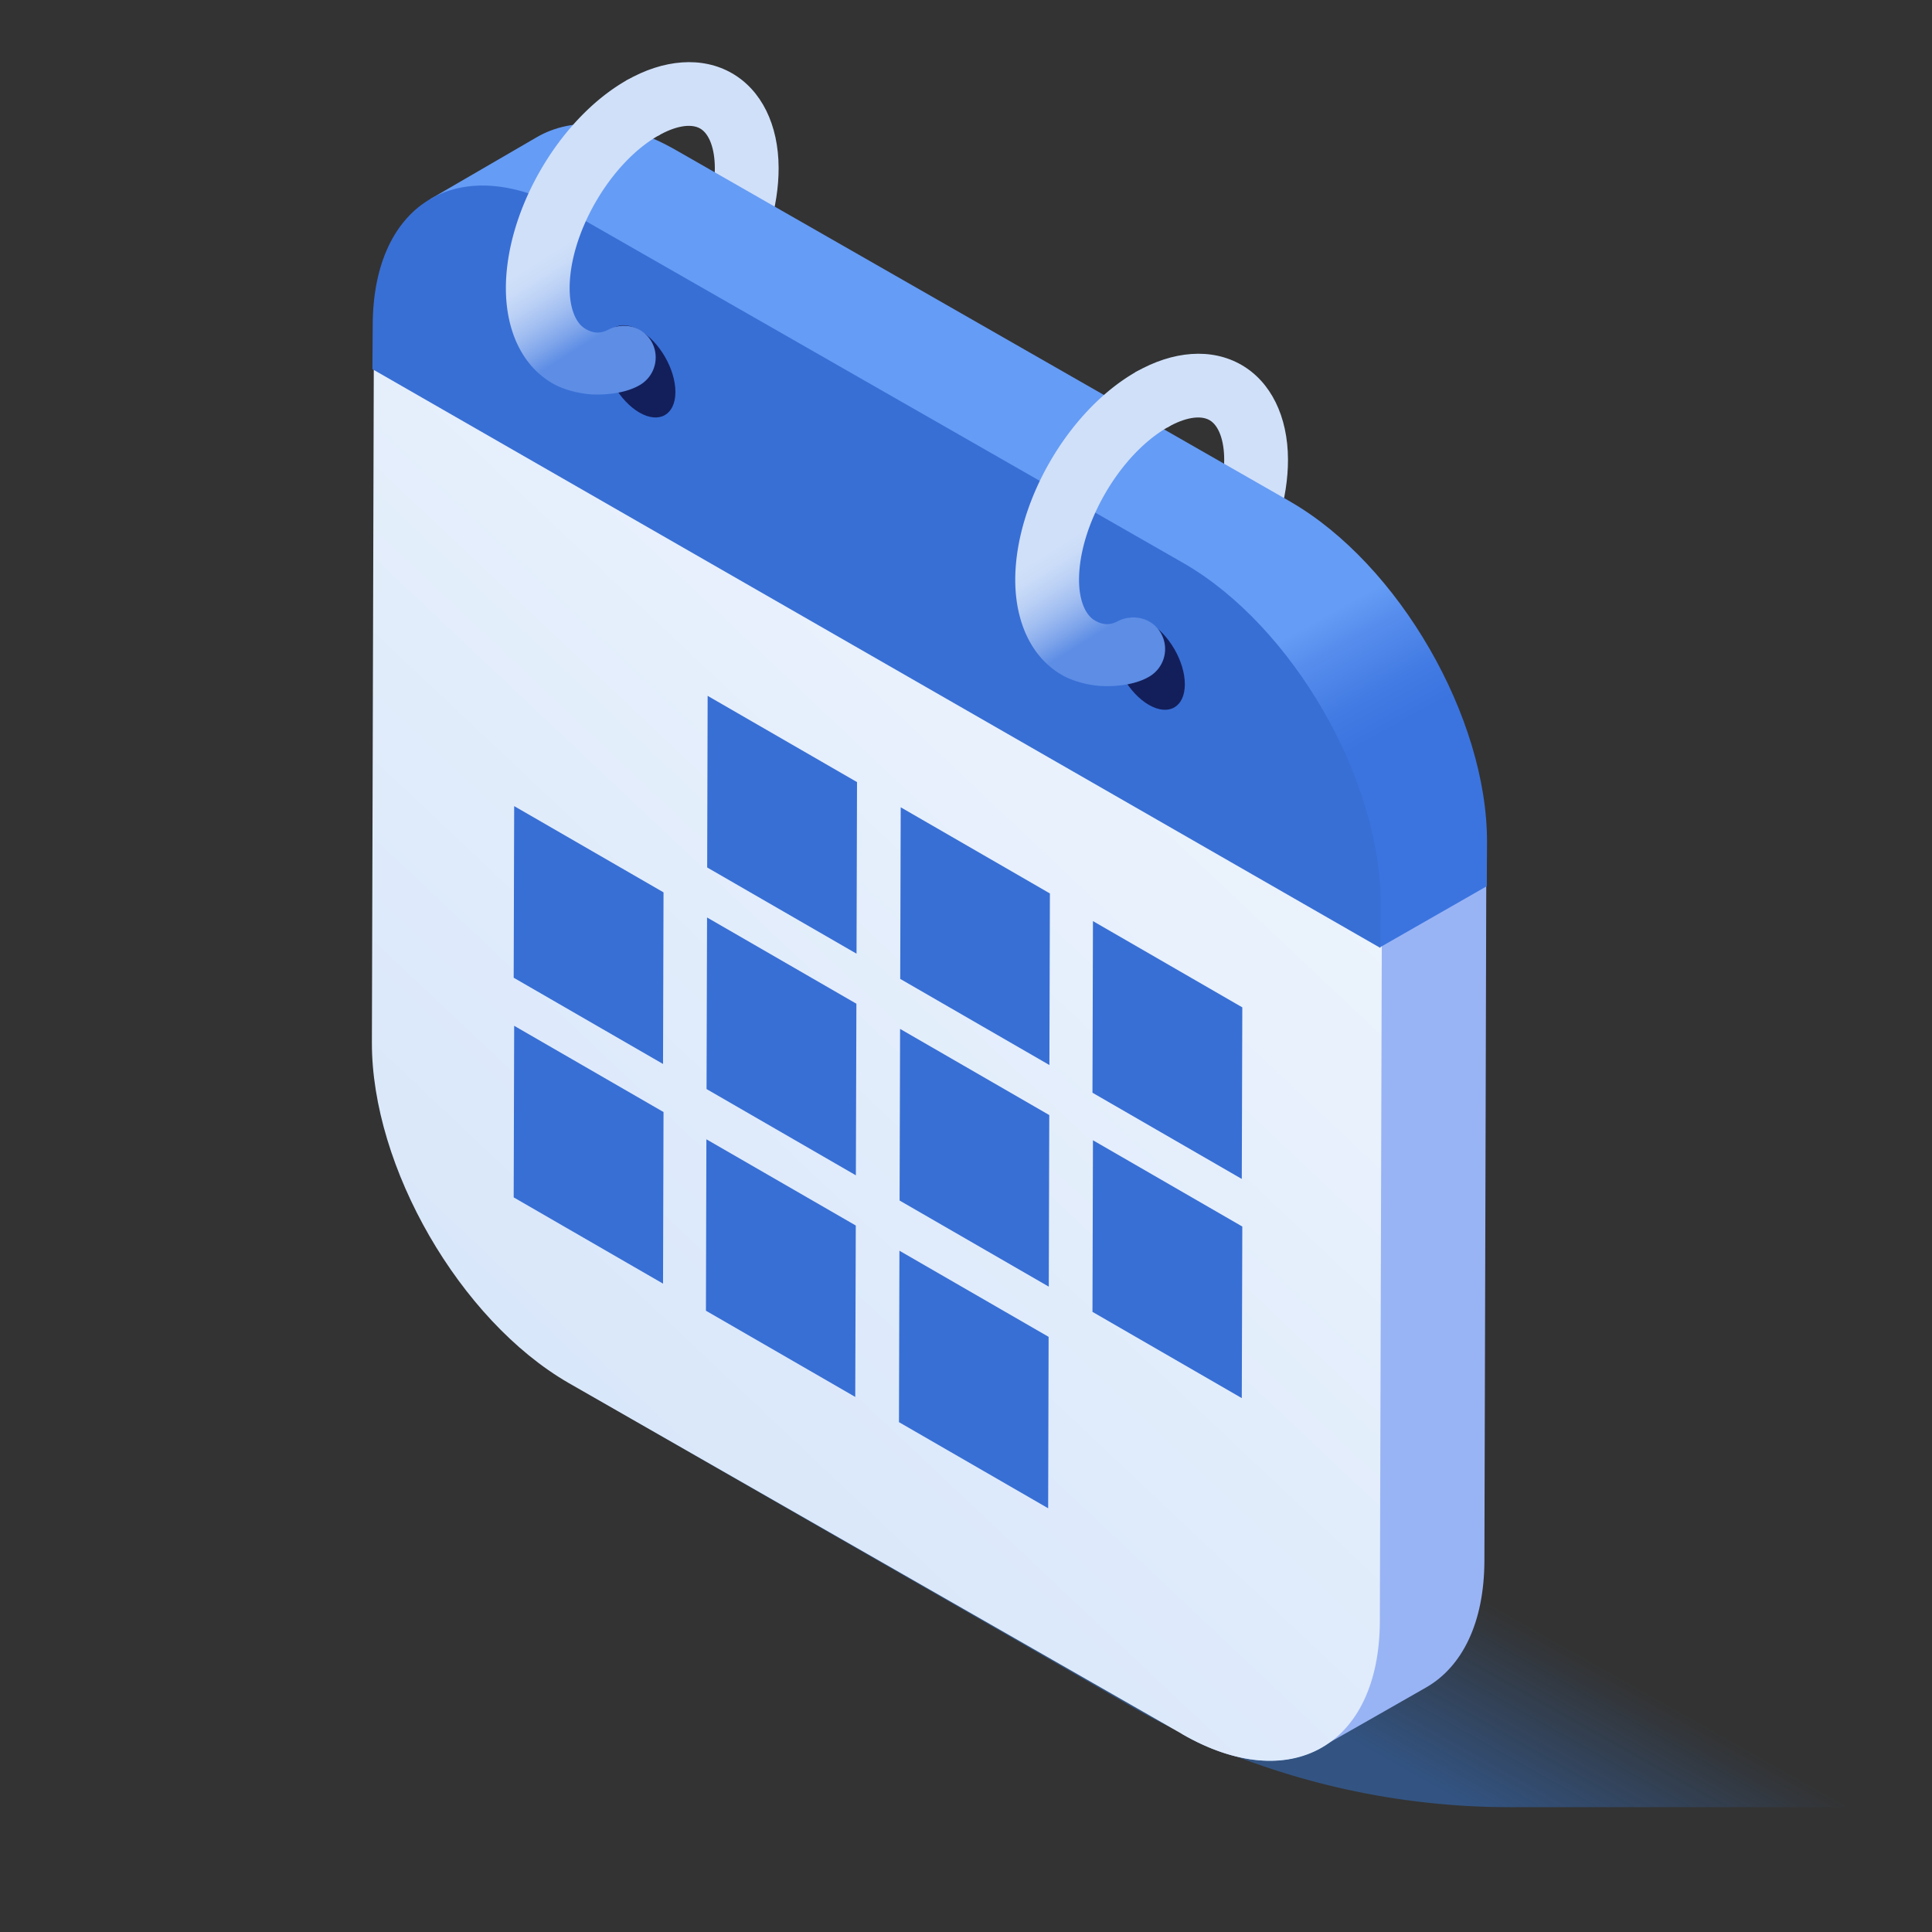 <?xml version="1.0" encoding="UTF-8"?> <svg xmlns="http://www.w3.org/2000/svg" width="59" height="59" viewBox="0 0 59 59"><rect x="0" y="0" width="59" height="59" fill="#333333" stroke="none"/> <defs> <linearGradient id="a" x1="38.129%" x2="57.154%" y1="57.36%" y2="45.565%"> <stop offset="0%" stop-color="#3184F8" stop-opacity=".4"></stop> <stop offset="100%" stop-color="#3184F8" stop-opacity="0"></stop> </linearGradient> <linearGradient id="b" x1="85.134%" x2="30.435%" y1="-10.333%" y2="80.287%"> <stop offset="0%" stop-color="#F6FAFE"></stop> <stop offset="100%" stop-color="#D9E7FA"></stop> </linearGradient> <linearGradient id="c" x1="28.571%" x2="78.011%" y1="16.659%" y2="83.343%"> <stop offset="82.432%" stop-color="#659CF5"></stop> <stop offset="87.098%" stop-color="#568DED"></stop> <stop offset="94.759%" stop-color="#427BE3"></stop> <stop offset="100%" stop-color="#3B74DF"></stop> </linearGradient> <linearGradient id="d" x1="51.339%" x2="68.232%" y1="47.046%" y2="98.143%"> <stop offset="0%" stop-color="#D0E0F9"></stop> <stop offset="9.904%" stop-color="#CADCF8"></stop> <stop offset="22.617%" stop-color="#BAD0F5"></stop> <stop offset="36.858%" stop-color="#A0BDF1"></stop> <stop offset="52.105%" stop-color="#7CA3EA"></stop> <stop offset="62.973%" stop-color="#5D8DE5"></stop> </linearGradient> <linearGradient id="e" x1="51.339%" x2="68.232%" y1="47.046%" y2="98.143%"> <stop offset="0%" stop-color="#D0E0F9"></stop> <stop offset="9.904%" stop-color="#CADCF8"></stop> <stop offset="22.617%" stop-color="#BAD0F5"></stop> <stop offset="36.858%" stop-color="#A0BDF1"></stop> <stop offset="52.105%" stop-color="#7CA3EA"></stop> <stop offset="62.973%" stop-color="#5D8DE5"></stop> </linearGradient> </defs> <g fill="none" fill-rule="nonzero"> <path fill="url(#a)" d="M23.441 51.052a23.284 23.284 0 0 0 11.67 3.136h12.562c1.43 0 1.943-1.892.707-2.613L31.955 41.89a23.284 23.284 0 0 0-11.743-3.177H7.25c-1.434 0-1.944 1.897-.703 2.616l16.894 9.723z" transform="translate(11 1)"></path> <path fill="#D0E0F9" d="M35.667 20.388l-.974-1.688c1.464-.845 2.697-2.98 2.692-4.662-.001-.596-.169-1.047-.447-1.207-.283-.163-.766-.08-1.292.225l-.974-1.688c1.152-.664 2.332-.747 3.237-.226.901.519 1.42 1.573 1.424 2.89.007 2.373-1.603 5.165-3.666 6.356zM20.112 11.482l-.974-1.687c1.464-.845 2.697-2.98 2.692-4.662-.002-.596-.17-1.047-.448-1.208-.283-.163-.765-.079-1.291.225l-.974-1.687c1.152-.664 2.331-.747 3.237-.226.901.519 1.42 1.572 1.424 2.89.007 2.373-1.604 5.164-3.666 6.355z"></path> <path fill="#99B4F5" d="M36.097 52.954c1.77 1.022 3.368 1.046 4.476.272-.066.046 2.995-1.704 2.995-1.704 1.083-.63 1.757-1.964 1.763-3.855l.06-21.686c.003-1.022-3.045-.249-3.933 2.394-2.42 7.207-5.36 24.579-5.36 24.579z"></path> <path fill="url(#b)" d="M31.2 26.957l-.062 21.551c-.01 3.807-2.73 5.357-6.04 3.446L6.358 41.23C3.049 39.319.346 34.639.357 30.832l.06-21.409C.43 5.616 31.21 23.15 31.2 26.957z" transform="translate(11 1)"></path> <path fill="url(#c)" d="M28.41 14.322L9.67 3.6c-1.665-.961-3.182-1.047-4.278-.41L2.144 5.077l.011-.005c-1.089.627 29 22.85 29 22.85l3.248-1.858.008-1.342c.011-3.807-2.69-8.487-6.001-10.399z" transform="translate(11 1)"></path> <path fill="#386FD5" d="M36.161 17.208c3.31 1.912 6.013 6.592 6.002 10.399l-.008 1.342-30.782-17.676.009-1.342c.01-3.807 2.73-5.357 6.04-3.446l18.74 10.723z"></path> <path fill="#131F5B" d="M35.092 19.01c.605.35 1.093 1.193 1.091 1.89-.002.695-.494.975-1.098.626-.604-.349-1.093-1.195-1.091-1.89.002-.697.494-.975 1.098-.626z"></path> <path fill="url(#d)" d="M22.742 19.953c-.361 0-.92-.112-1.313-.34-.902-.518-1.42-1.572-1.425-2.89-.006-2.372 1.605-5.163 3.668-6.355a.974.974 0 0 1 .974 1.688c-1.465.845-2.698 2.98-2.694 4.66.002.597.18 1.032.448 1.21.27.177.508.164.72.052.476-.252 1.062-.11 1.331.356a.976.976 0 0 1-.357 1.33c-.537.316-1.289.29-1.352.29z" transform="translate(11 1)"></path> <path fill="#131F5B" d="M19.534 10.083c.605.349 1.094 1.193 1.092 1.89-.002.695-.494.975-1.099.626-.604-.349-1.093-1.196-1.091-1.89.002-.697.494-.975 1.098-.626z"></path> <g fill="#386FD5"> <path d="M27.506 24.653l-.015 5.241 4.556 2.63.015-5.24zM21.61 21.25l-.014 5.241 4.561 2.633.015-5.24zM33.377 34.822l-.015 5.24 4.56 2.634.016-5.24zM33.377 28.129l-.015 5.241 4.56 2.633.016-5.24zM27.487 31.421l-.015 5.241 4.556 2.63.015-5.24zM21.572 34.792l-.014 5.235 4.56 2.633.016-5.235zM21.592 28.018l-.015 5.24 4.56 2.634.016-5.24zM15.702 24.617l-.015 5.241 4.561 2.634.015-5.241zM15.702 31.326l-.015 5.24 4.561 2.634.015-5.24zM27.467 38.195l-.014 5.235 4.556 2.63.014-5.235z"></path> </g> <path fill="url(#e)" d="M7.187 11.048c-.362 0-.92-.113-1.313-.34-.902-.518-1.421-1.572-1.425-2.891-.007-2.372 1.604-5.163 3.668-6.354A.974.974 0 0 1 9.09 3.15c-1.465.846-2.699 2.98-2.694 4.662.002.596.18 1.031.448 1.208.27.178.507.165.72.053.476-.253 1.062-.11 1.33.356a.976.976 0 0 1-.356 1.33c-.538.315-1.29.289-1.352.289z" transform="translate(11 1)"></path> </g> </svg> 